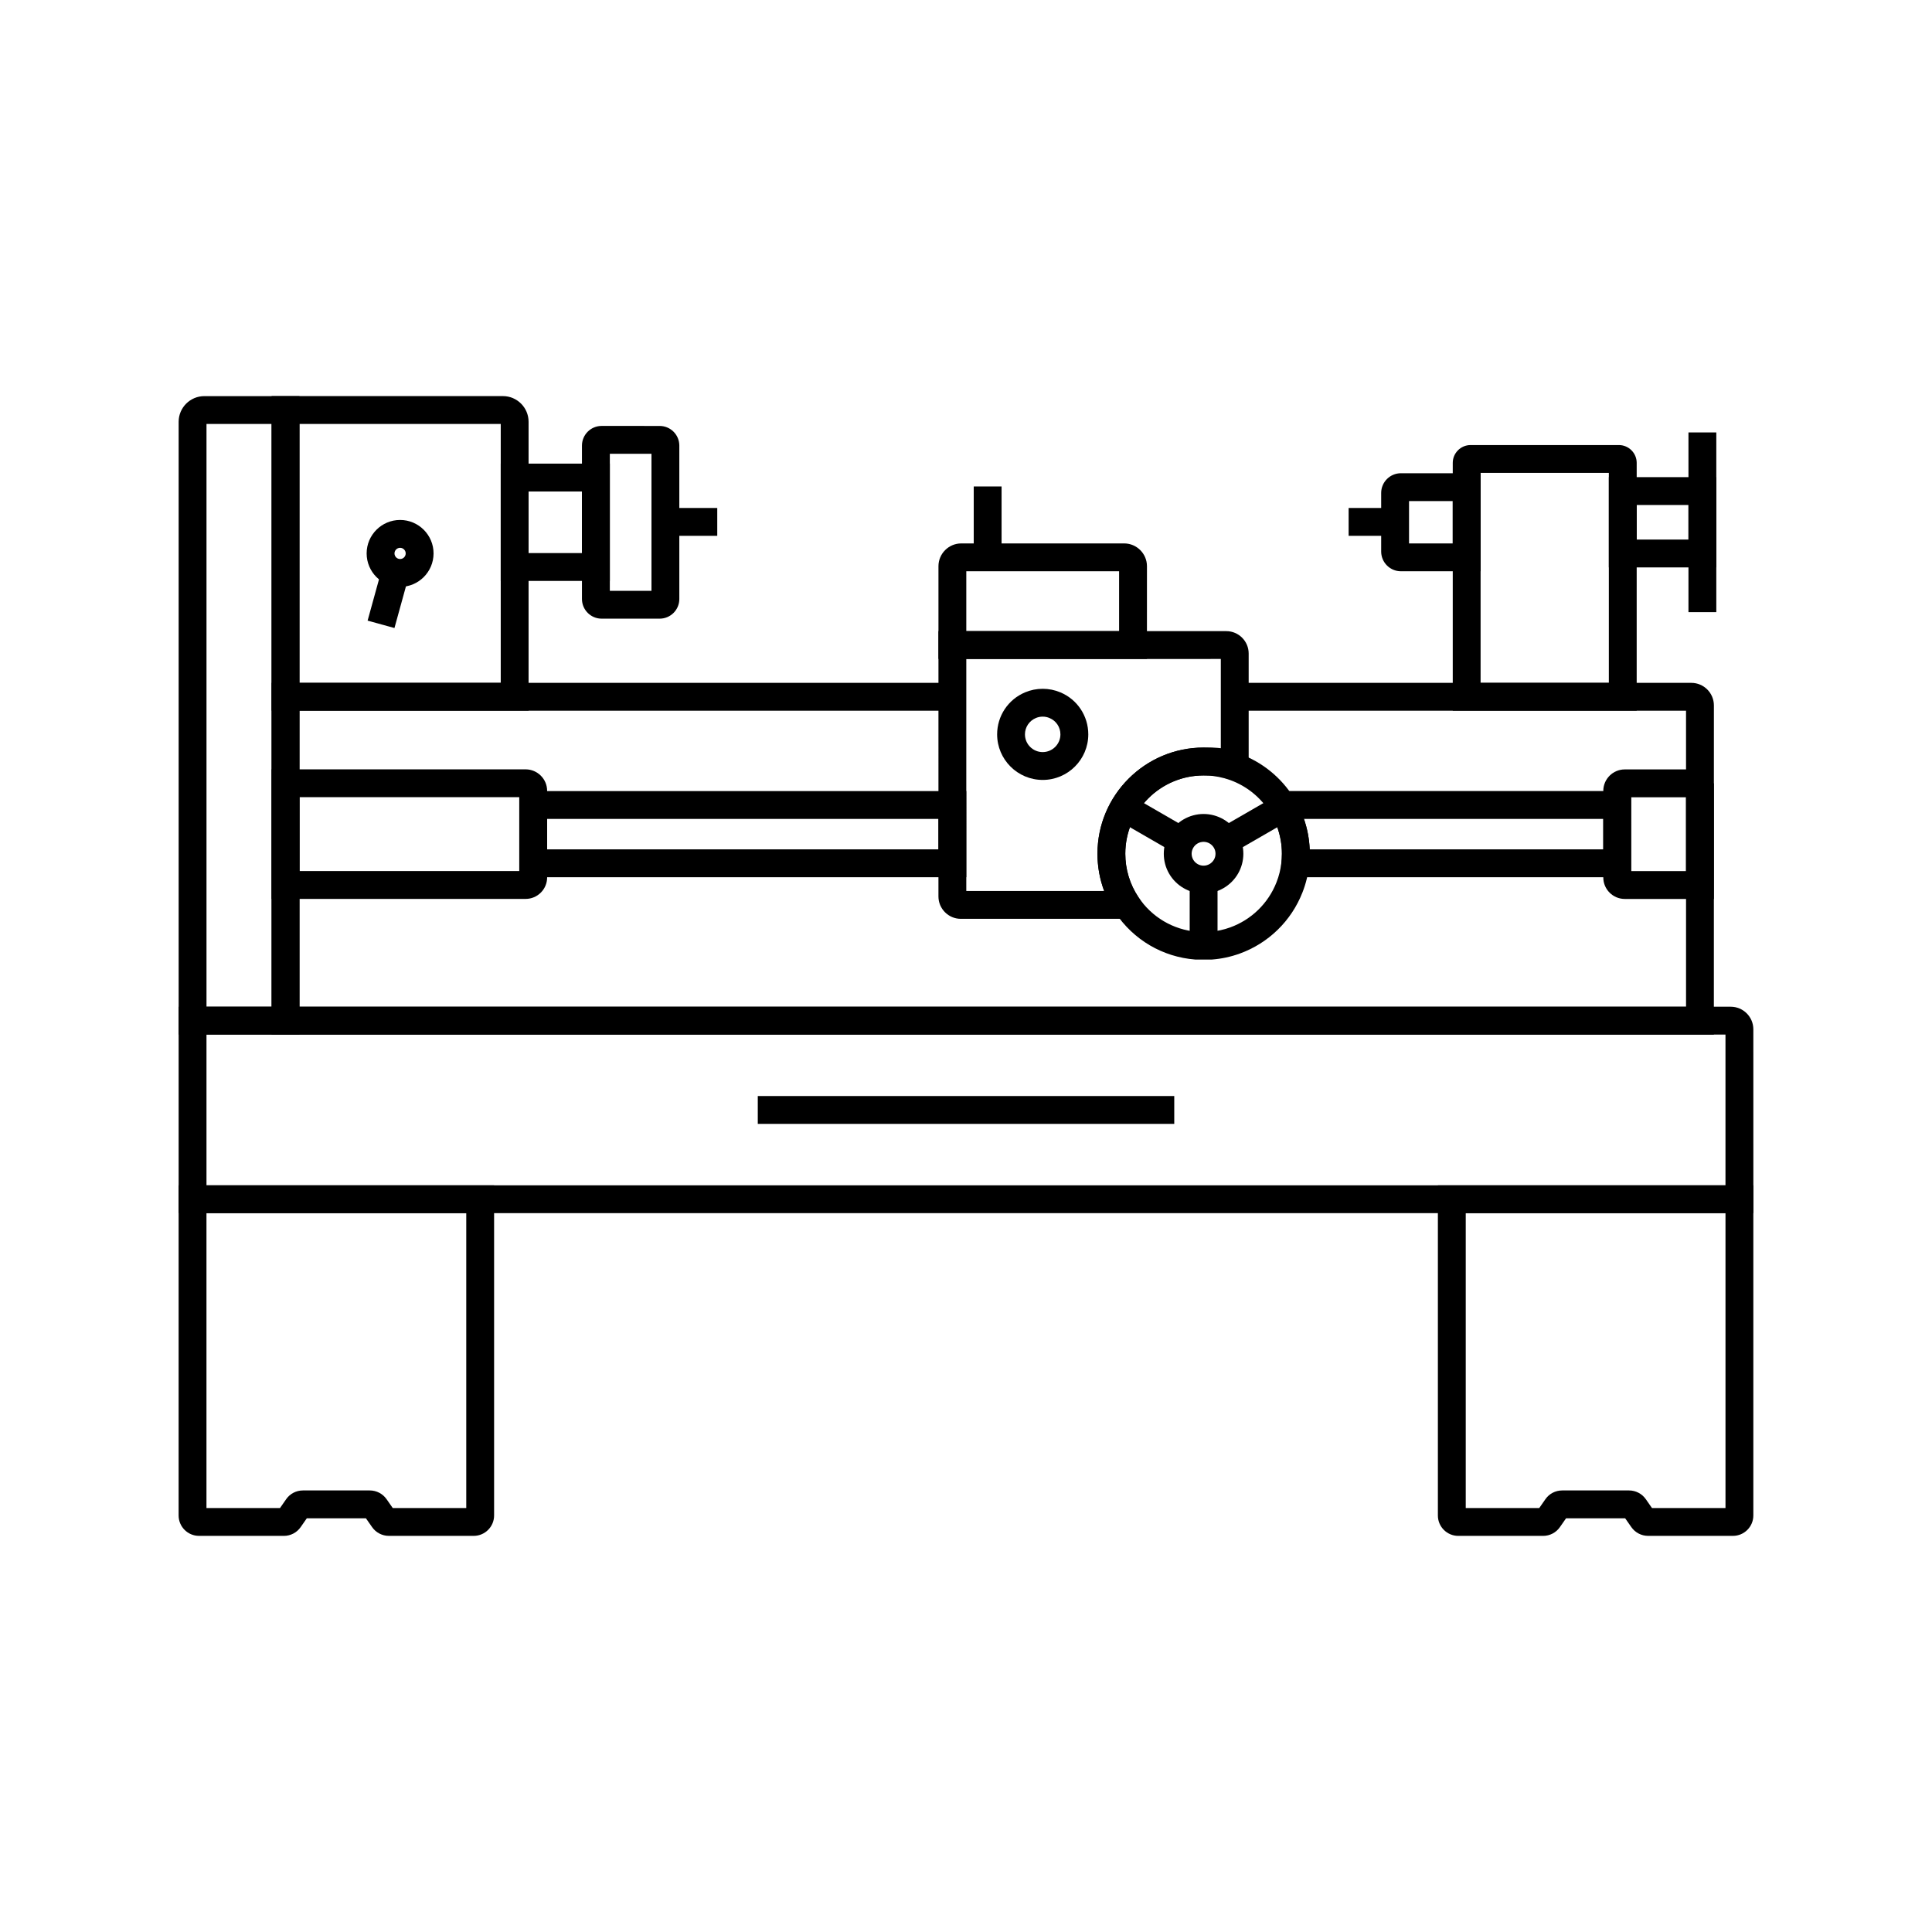 <?xml version="1.0" encoding="UTF-8"?>
<!-- Uploaded to: ICON Repo, www.iconrepo.com, Generator: ICON Repo Mixer Tools -->
<svg fill="#000000" width="800px" height="800px" version="1.1" viewBox="144 144 512 512" xmlns="http://www.w3.org/2000/svg">
 <g>
  <path d="m598.19 418.18h-382.21v-93.215h180.42v7.379h-173.04v78.453h367.46l-0.004-78.453h-119.59v-7.379h120.99c3.301 0 5.984 2.68 5.984 5.984z"/>
  <path d="m608.66 465.5h-417.32v-54.707h411.33c3.297 0 5.984 2.688 5.984 5.984zm-409.94-7.379h402.55v-39.945h-402.55z"/>
  <path d="m223.36 418.17h-32.016v-162.39c0-3.754 3.055-6.805 6.809-6.805h25.207zm-24.637-7.379h17.254v-154.44h-17.254z"/>
  <path d="m577.74 332.34h-48.746v-65.672c0-2.602 2.121-4.723 4.723-4.723h39.301c2.602 0 4.723 2.121 4.723 4.723zm-41.367-7.379h33.988v-55.637h-33.988z"/>
  <path d="m536.37 295.39h-21.117c-2.883 0-5.227-2.344-5.227-5.227v-15.523c0-2.883 2.344-5.227 5.227-5.227h21.117zm-18.961-7.379h11.582v-11.215h-11.582z"/>
  <path d="m598.84 294.37h-28.48v-23.922h28.48zm-21.102-7.379h13.723v-9.16h-13.723z"/>
  <path d="m591.46 258.6h7.379v47.625h-7.379z"/>
  <path d="m318.82 307.95h-15.387c-2.867 0-5.207-2.336-5.207-5.207v-40.66c0-2.867 2.336-5.207 5.207-5.207l15.387 0.004c2.867 0 5.207 2.336 5.207 5.207v40.66c0 2.867-2.336 5.203-5.207 5.203zm-13.207-7.379h11.035v-36.309h-11.035z"/>
  <path d="m320.33 278.62h13.75v7.379h-13.75z"/>
  <path d="m501.4 278.62h12.32v7.379h-12.32z"/>
  <path d="m305.61 297.95h-28.91v-31.086h28.91zm-21.531-7.379h14.148v-16.324h-14.148z"/>
  <path d="m598.19 382.23h-23.609c-3.141 0-5.691-2.555-5.691-5.691v-22.945c0-3.141 2.555-5.691 5.691-5.691h19.922v3.684l3.691 0.004zm-21.922-7.379h14.543v-19.57h-14.543z"/>
  <path d="m576.27 376.47h-93.02l0.363-4.098c0.023-0.266 0.051-0.527 0.062-0.797 0.031-0.438 0.043-0.867 0.043-1.328 0-2.445-0.422-4.836-1.25-7.109-0.375-1.027-0.84-2.043-1.387-3.019-0.156-0.277-0.309-0.543-0.48-0.809l-3.606-5.672h99.27zm-85.191-7.383h77.809v-8.07l-79.336 0.004c0.902 2.598 1.418 5.301 1.527 8.066z"/>
  <path d="m400.08 376.47h-118.46v-22.828h118.46zm-111.08-7.383h103.7v-8.07l-103.7 0.004z"/>
  <path d="m283.3 382.22h-67.328v-34.336h67.332c3.144 0.016 5.691 2.566 5.691 5.699v22.945c0 3.137-2.555 5.691-5.695 5.691zm-59.949-7.379h58.262v-19.578h-58.262z"/>
  <path d="m284.08 332.34h-68.102v-83.371h61.297c3.754 0 6.805 3.051 6.805 6.805zm-60.723-7.379h53.344v-68.609h-53.344z"/>
  <path d="m449.54 387.5h-50.914c-3.266 0-5.93-2.66-5.93-5.93l0.004-70.312h76.281c3.266 0 5.93 2.66 5.93 5.93v35.008l-4.945-1.785c-1.859-0.676-3.832-0.973-5.844-0.895l-0.152 0.004-0.152-0.004c-0.281-0.016-0.562-0.016-0.848-0.016-11.445 0-20.754 9.309-20.754 20.754 0 4.121 1.207 8.109 3.484 11.512zm-49.461-7.379h36.535c-1.176-3.133-1.781-6.469-1.781-9.875 0-15.512 12.621-28.133 28.133-28.133 0.344 0 0.68 0.004 1.02 0.016 1.191-0.039 2.375 0.016 3.543 0.156v-23.652l-67.449 0.004z"/>
  <path d="m447.95 318.63h-55.25v-24.574c0-3.332 2.711-6.043 6.043-6.043h43.168c3.332 0 6.043 2.711 6.043 6.043zm-47.871-7.383h40.492v-15.855h-40.492z"/>
  <path d="m603.25 551.02h-22.492c-1.77 0-3.43-0.871-4.438-2.32l-1.629-2.332h-15.672l-1.637 2.348c-1.008 1.445-2.668 2.309-4.43 2.309h-22.496c-2.977 0-5.402-2.426-5.402-5.402v-87.5h83.598v87.496c0 2.977-2.426 5.402-5.402 5.402zm-43.629-5.516-0.016 0.02c0.004-0.004 0.008-0.016 0.016-0.02zm22.742-1.039 0.012 0.016c0-0.004-0.004-0.008-0.012-0.016zm-0.574-0.824h19.484v-78.141h-68.836v78.141h19.484l1.637-2.348c0.992-1.438 2.652-2.309 4.43-2.309h17.738c1.762 0 3.418 0.867 4.43 2.312z"/>
  <path d="m269.54 551.02h-22.496c-1.77 0-3.43-0.871-4.438-2.32l-1.629-2.332h-15.672l-1.637 2.348c-1.008 1.445-2.668 2.309-4.43 2.309l-22.5-0.004c-2.977 0-5.402-2.426-5.402-5.402v-87.496h83.605v87.496c0 2.977-2.426 5.402-5.402 5.402zm-43.629-5.516-0.012 0.02c0-0.004 0.008-0.008 0.012-0.02zm22.746-1.039 0.012 0.016c-0.004-0.004-0.008-0.008-0.012-0.016zm-0.578-0.824h19.484v-78.141h-68.848v78.141h19.492l1.637-2.348c0.992-1.441 2.652-2.309 4.43-2.309h17.738c1.762 0 3.418 0.867 4.43 2.312z"/>
  <path d="m402.05 272.92h7.379v18.785h-7.379z"/>
  <path d="m462.96 380.79c-3.754 0-7.254-2.016-9.133-5.269-0.926-1.59-1.41-3.414-1.41-5.269s0.492-3.676 1.418-5.273c1.871-3.242 5.367-5.266 9.125-5.266 3.754 0 7.254 2.016 9.133 5.269 0.922 1.578 1.41 3.406 1.41 5.266 0 1.852-0.488 3.672-1.41 5.269-1.879 3.254-5.379 5.273-9.133 5.273zm0-13.695c-1.125 0-2.176 0.605-2.734 1.578-0.285 0.492-0.43 1.02-0.43 1.578 0 0.551 0.148 1.098 0.422 1.574 0.566 0.98 1.613 1.586 2.742 1.586 1.125 0 2.176-0.609 2.746-1.59 0.281-0.48 0.418-1.008 0.418-1.574 0-0.551-0.145-1.094-0.418-1.559-0.57-0.988-1.621-1.594-2.746-1.594z"/>
  <path d="m465.06 398.3-4.324-0.012c-8.625-0.676-16.34-5.207-21.164-12.43-3.094-4.625-4.727-10.023-4.727-15.617 0-15.512 12.621-28.133 28.133-28.133 0.395 0 0.781 0.004 1.172 0.023 2.848 0.113 5.676 0.668 8.387 1.648 5.914 2.137 10.996 6.258 14.316 11.602 0.211 0.336 0.438 0.715 0.676 1.133 0.738 1.32 1.371 2.699 1.879 4.098 1.125 3.078 1.699 6.32 1.699 9.633 0 0.629-0.02 1.219-0.059 1.797-0.02 0.316-0.051 0.645-0.078 0.984l-0.016 0.145c-0.27 2.547-0.875 5.027-1.805 7.371-2.945 7.519-9.004 13.418-16.609 16.168-2.363 0.855-4.832 1.387-7.336 1.578zm-3.894-7.379h3.598c1.797-0.152 3.562-0.535 5.258-1.152 5.613-2.031 10.082-6.383 12.254-11.93 0.684-1.723 1.125-3.539 1.328-5.41l0.004-0.051c0.023-0.266 0.051-0.527 0.062-0.797 0.031-0.438 0.043-0.867 0.043-1.328 0-2.445-0.422-4.836-1.25-7.109-0.375-1.027-0.84-2.043-1.387-3.019-0.168-0.301-0.324-0.562-0.48-0.809-2.469-3.977-6.219-7.012-10.574-8.586-2.004-0.719-4.09-1.133-6.199-1.215-0.297-0.016-0.574-0.016-0.859-0.016-11.445 0-20.754 9.309-20.754 20.754 0 4.121 1.207 8.109 3.484 11.512 3.543 5.289 9.176 8.621 15.473 9.156z"/>
  <path d="m464.75 387.56c-0.609 0-1.199-0.023-1.805-0.07l0.289-7.371h3.035l0.289 7.371c-0.594 0.043-1.203 0.07-1.809 0.07z"/>
  <path d="m459.28 377.1h7.379v17.59h-7.379z"/>
  <path d="m439.96 361.21 3.691-6.391 15.23 8.797-3.691 6.391z"/>
  <path d="m467.05 363.62 15.238-8.797 3.691 6.391-15.238 8.797z"/>
  <path d="m420.33 350.69c-6.66 0-12.078-5.418-12.078-12.074 0-4.875 2.906-9.246 7.398-11.133 1.477-0.625 3.051-0.945 4.68-0.945s3.203 0.32 4.684 0.945c4.488 1.879 7.394 6.25 7.394 11.133 0 6.656-5.418 12.074-12.078 12.074zm0-16.773c-0.633 0-1.238 0.121-1.812 0.363-1.762 0.738-2.894 2.441-2.894 4.336 0 2.59 2.106 4.695 4.699 4.695s4.699-2.106 4.699-4.695c0-1.898-1.125-3.602-2.879-4.328-0.574-0.25-1.18-0.371-1.812-0.371z"/>
  <path d="m250.03 299.53c-4.891 0-8.867-3.977-8.867-8.867s3.977-8.867 8.867-8.867 8.867 3.977 8.867 8.867c-0.004 4.891-3.977 8.867-8.867 8.867zm0-10.352c-0.82 0-1.484 0.664-1.484 1.484 0 0.82 0.664 1.484 1.484 1.484 0.82 0 1.484-0.664 1.484-1.484 0-0.82-0.664-1.484-1.484-1.484z"/>
  <path d="m241.42 308.47 3.875-14.043 7.113 1.965-3.875 14.043z"/>
  <path d="m344.82 434.46h110.37v7.379h-110.37z"/>
 </g>
</svg>